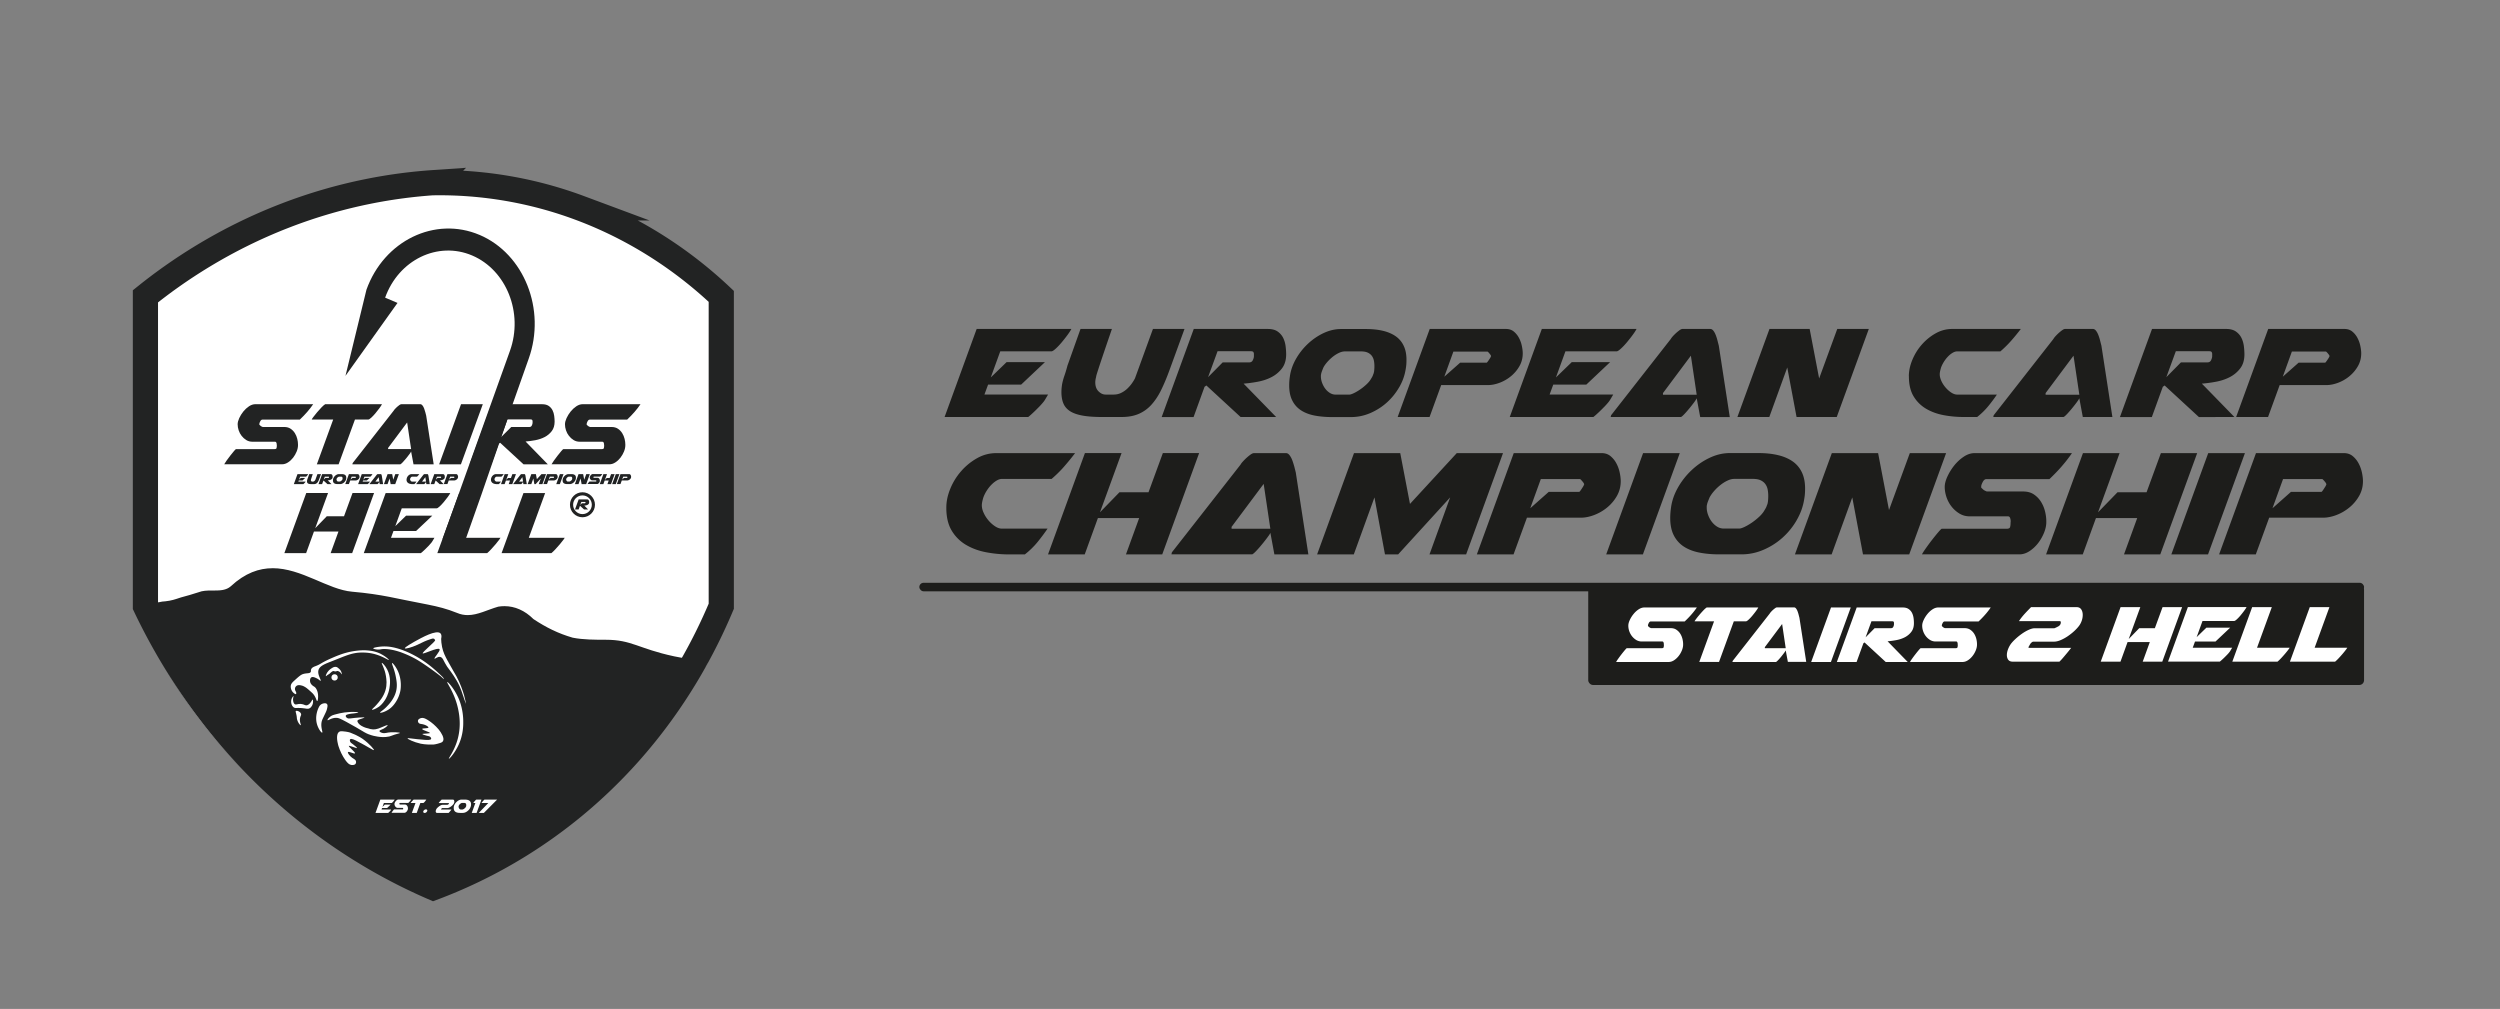 <svg xmlns="http://www.w3.org/2000/svg" viewBox="0 0 793.7 320.31"><rect x="0" y="0" width="793.7" height="320.31" fill="#808080" stroke="none"/><defs><style>.cls-1{fill:#222323}.cls-1,.cls-4,.cls-5{stroke-width:0}.cls-4{fill:#fff}.cls-5{fill:#1d1d1b}</style></defs><g id="BW_2D"><path d="M137.59 57.99c-11.97.82-28.5 3.3-47.06 10.47-19.66 7.59-34.48 17.69-44.36 25.62v98.38c6.17 12.96 16.32 30.58 32.59 47.92 21.68 23.09 44.42 35.22 58.82 41.44 14.09-5.29 39.2-17.04 62-42.56 15.2-17.02 24.18-34.34 29.41-46.79V94.09c-8.54-8.06-23.51-20.12-44.97-28.09a127.46 127.46 0 0 0-46.45-7.99Z" style="stroke:#fff;stroke-width:6px;fill:#fff;stroke-miterlimit:10"/><path d="M196.03 245.9c-9.04-1.79-16.53-2.39-21.92-2.59-2.05-.07-5.12-.18-9.2.02-4.74.24-6.19.66-9.07.82-5.7.32-6.21-1-14.69-1.98-5.36-.62-12.42-1.43-17.79.05-.74.2-3.45.91-7.24 1.64-.95.18-2.03.35-3.39.48-5.31.53-8.95.06-16.45-.92-13.06-1.69-18.45-2.34-21.06-2.07 22.76 22.44 46.46 34.31 61.56 40.43 13.62-4.81 36.92-14.95 59.25-35.9Z" style="fill:#212323;stroke-width:0"/><path class="cls-1" d="M137.79 282.47c-23.95-8.95-45.69-23.34-62.86-41.63-11.6-12.35-21.21-26.46-28.55-41.92l-2.53-4.69c-.88-1.58-.66-2.6-.32-3.18.37-.62.96-.9 1.36-.9h.12l.15.04c.89.3 1.88.46 2.95.46 1 0 2.08-.13 3.22-.4h.06l.06-.02c.73-.04 1.48-.13 2.2-.27 1.13-.21 2.01-.51 2.72-.75.33-.11.62-.21.87-.28 1.76-.48 3.59-.98 5.54-1.63 1.36-.54 2.89-.59 4.34-.59H68c1.87 0 3.51-.08 4.74-1.14 4.29-3.99 8.8-5.93 13.8-5.93s10.07 2.08 14.77 4.09c3.7 1.59 7.2 3.08 10.5 3.38 7.04.62 10.95 1.43 16.36 2.55 2.22.46 4.74.98 7.83 1.56 3.29.66 6 1.33 9.33 2.67 1.03.44 2.06.65 3.15.65 2.04 0 4.05-.74 6.18-1.52 1.06-.39 2.16-.8 3.31-1.12.78-.13 1.48-.19 2.17-.19 3.51 0 6.85 1.48 9.67 4.27 4.11 2.73 7.99 4.57 12.2 5.77 3.15.63 7.11.63 10.29.63 4.93 0 7.77.99 11.37 2.25 2.68.94 5.71 2 10.44 3.02 2.07.45 2.72.53 3.8.68.32.04.67.09 1.1.15 2.84.41 3.77.59 4.31.71l.48.11.11.51c.17.91-2.36 3.25-2.38 3.27-8.58 5.74-21.19 26.36-21.31 26.57-6.79 11.16-27.6 25.56-61.85 42.8l-.29.15-.31-.11Z"/><path class="cls-4" d="M86.54 180.39c9.16 0 17.58 6.79 25.21 7.46 9.92.88 13.62 2.13 24.12 4.1 3.28.66 5.91 1.31 9.19 2.62 1.18.51 2.31.71 3.43.71 3.23 0 6.28-1.7 9.7-2.68.66-.11 1.31-.16 1.97-.16 3.27 0 6.46 1.37 9.19 4.1 3.94 2.62 7.88 4.59 12.47 5.91 3.28.66 7.22.66 10.5.66 8.28 0 10.29 2.8 21.66 5.25 2.7.58 3.05.57 4.96.84 2.79.4 3.73.58 4.25.7.26.06-1.72 2.32-2.04 2.54-8.82 5.9-21.54 26.8-21.54 26.8-5.03 8.26-19.54 21.37-61.54 42.53-14.69-5.49-39.78-17.17-62.58-41.44-14.12-15.04-22.95-30.21-28.42-41.72-.85-1.58-1.7-3.15-2.54-4.73-1.25-2.25.09-2.98.38-2.98h.03c.79.27 1.84.5 3.19.5.97 0 2.09-.12 3.39-.41.53-.03 1.34-.1 2.3-.28 1.7-.31 2.89-.84 3.64-1.04 1.8-.49 3.61-.98 5.58-1.64 1.27-.51 2.69-.55 4.1-.55h.88c1.92 0 3.79-.08 5.23-1.33 4.59-4.27 9.03-5.75 13.31-5.75m0-1.5c-5.18 0-9.86 2.01-14.3 6.13-1.03.88-2.47.95-4.23.95h-.89c-1.51 0-3.1.05-4.61.64-1.92.64-3.72 1.13-5.46 1.6-.26.07-.56.17-.91.29-.69.23-1.54.53-2.61.72-.7.13-1.41.22-2.11.26h-.12l-.12.04c-1.09.25-2.12.38-3.06.38-1 0-1.88-.14-2.71-.42l-.24-.08h-.28c-.75 0-1.56.51-2.01 1.27-.44.75-.74 2.04.31 3.93l.3.57 2.21 4.11c7.37 15.52 17.02 29.67 28.67 42.07 17.25 18.37 39.09 32.83 63.15 41.81l.61.23.59-.29c34.86-17.55 55.19-31.65 62.15-43.09.13-.21 12.65-20.68 21.09-26.33.03-.02 2.99-2.48 2.7-4.03l-.18-.97-.98-.25c-.55-.13-1.51-.31-4.37-.72-.43-.06-.78-.11-1.1-.15-1.07-.14-1.71-.23-3.76-.67-4.69-1.01-7.7-2.06-10.36-2.99-3.67-1.28-6.56-2.29-11.62-2.29-3.13 0-7.02 0-10.15-.62-4.09-1.18-7.87-2.96-11.87-5.62-2.95-2.9-6.45-4.43-10.14-4.43-.73 0-1.48.06-2.21.18h-.08l-.08.04c-1.17.33-2.28.74-3.36 1.14-2.07.76-4.02 1.48-5.92 1.48-.99 0-1.92-.19-2.84-.59-3.42-1.37-6.16-2.05-9.48-2.72-3.1-.58-5.61-1.1-7.83-1.56-5.44-1.13-9.37-1.94-16.45-2.56-3.18-.28-6.63-1.76-10.28-3.32-4.77-2.04-9.7-4.15-15.06-4.15Z"/><path class="cls-1" d="M87.86 141.36v-.22c0-.19-.04-.39-.11-.59-.07-.2-.2-.31-.4-.31h-7.2c-.72 0-1.37-.17-1.94-.52-.58-.35-1.07-.79-1.49-1.33-.42-.54-.74-1.13-.95-1.78-.22-.65-.32-1.28-.32-1.91 0-.58.17-1.23.5-1.96.34-.73.77-1.43 1.3-2.09.53-.66 1.13-1.21 1.8-1.66.67-.44 1.34-.67 2.02-.67h18.36c-.55.82-1.18 1.63-1.89 2.45-.71.82-1.49 1.63-2.36 2.45H83.3c-.26 0-.49.18-.68.54-.19.36-.29.65-.29.86v.18s.05.08.14.16c.1.08.17.15.22.2.1.1.23.19.41.27.18.08.28.13.31.13h6.84c.79 0 1.46.19 2.02.56.55.37 1 .84 1.35 1.4.35.56.6 1.17.76 1.82.16.65.23 1.25.23 1.8v.22c0 .62-.14 1.29-.43 2s-.67 1.36-1.13 1.96c-.47.6-1.01 1.1-1.62 1.49-.61.4-1.24.59-1.89.59H71.18c.12-.24.37-.62.74-1.15.37-.53.77-1.06 1.19-1.6.42-.54.81-1.02 1.17-1.44.36-.42.58-.63.65-.63h12.24c.36 0 .57-.11.63-.32.06-.22.09-.44.09-.68v-.22Zm17.93-8.17h-6.81v-.04c.02-.1.2-.36.52-.79.32-.43.71-.91 1.15-1.44.44-.53.9-1.04 1.37-1.53.47-.49.87-.85 1.21-1.06h18.04c-.17.34-.45.77-.85 1.31s-.82 1.07-1.26 1.6c-.44.53-.88.98-1.3 1.37-.42.38-.73.58-.92.58h-4.25l-5.19 14.22h-6.91l5.19-14.22Zm25.49 14.22-.76-4.07c-.05.14-.22.42-.52.83-.3.41-.64.84-1.01 1.3-.37.46-.74.88-1.1 1.26-.36.38-.62.61-.79.68h-15.23c.05-.19.07-.28.07-.25v-.11l12.96-16.56c.07-.14.22-.34.43-.58.22-.24.45-.47.7-.7.25-.23.5-.43.76-.61s.46-.27.63-.27h6.05c.24 0 .46.13.67.4.2.26.38.59.52.97s.27.79.38 1.21c.11.42.2.77.27 1.06l2.38 15.45h-6.41Zm-8.07-4.83h7.31l-1.26-8.46-6.05 8.1v.36Zm23.16-14.25h6.91l-6.95 19.08h-6.91l6.95-19.08Zm9.68 0h16.06c.86 0 1.56.18 2.09.54.53.36.93.82 1.21 1.37.28.55.46 1.15.54 1.8.08.65.13 1.25.13 1.8 0 1.22-.3 2.23-.9 3.02-.6.79-1.35 1.42-2.25 1.89s-1.9.8-2.99 1.01c-1.09.2-2.12.34-3.08.41l7.06 7.24h-7.71l-7.42-6.84-.45.28-2.36 6.56h-6.87l6.95-19.08Zm13.04 5.51c0-.19-.04-.35-.11-.49-.07-.13-.25-.2-.54-.2h-7.33l-2.03 5.63 3.24-3.22h5.76c.36 0 .62-.16.77-.49.16-.32.23-.61.23-.85v-.4Zm22.69 7.52v-.22c0-.19-.04-.39-.11-.59-.07-.2-.2-.31-.4-.31h-7.2c-.72 0-1.37-.17-1.94-.52-.58-.35-1.07-.79-1.49-1.33-.42-.54-.74-1.13-.95-1.78-.22-.65-.32-1.28-.32-1.91 0-.58.17-1.23.5-1.96.34-.73.77-1.43 1.3-2.09.53-.66 1.13-1.21 1.8-1.66.67-.44 1.34-.67 2.02-.67h18.36c-.55.82-1.18 1.63-1.89 2.45-.71.82-1.49 1.63-2.36 2.45h-11.88c-.26 0-.49.18-.68.54-.19.36-.29.65-.29.86v.18s.05.08.14.16c.1.08.17.15.22.2.1.1.23.19.41.27.18.08.28.13.31.13h6.84c.79 0 1.46.19 2.02.56.55.37 1 .84 1.35 1.4.35.56.6 1.17.76 1.82.16.65.23 1.25.23 1.8v.22c0 .62-.14 1.29-.43 2s-.67 1.36-1.13 1.96c-.47.6-1.01 1.1-1.62 1.49-.61.4-1.24.59-1.89.59H175.1c.12-.24.37-.62.74-1.15.37-.53.77-1.06 1.19-1.6.42-.54.81-1.02 1.17-1.44.36-.42.58-.63.65-.63h12.24c.36 0 .57-.11.63-.32.06-.22.09-.44.09-.68v-.22Zm-94.54 15.16h6.91l-4.07 11.16 3.67-3.78h5.47l2.7-7.38h6.84l-6.95 19.08h-6.84l2.48-6.84h-7.78l-2.48 6.84h-6.91l6.95-19.08Zm45.73 0c-.17.34-.45.77-.85 1.31s-.82 1.07-1.26 1.6c-.44.53-.88.98-1.3 1.37-.42.38-.73.58-.92.58h-11.09l-2.05 5.65 3.42-3.31h8.32l-5.15 4.86h-7.17l-.79 2.16h13.79s-.08.15-.18.31c-.1.16-.19.32-.29.49-.1.17-.19.32-.29.47-.1.14-.16.23-.18.25-.22.29-.51.62-.88 1.01-.37.38-.74.75-1.1 1.1-.36.35-.68.64-.95.88-.28.24-.43.36-.45.36h-18.11l6.95-19.08h20.52Zm-4.13 19.09 6.95-19.08h6.88l-5.19 14.22h11.41s-.11.2-.41.61-.68.88-1.13 1.42c-.46.54-.94 1.08-1.44 1.62s-.92.94-1.26 1.21h-15.81Zm20.4 0 6.95-19.08h6.88l-5.19 14.22h11.41s-.11.2-.41.61-.68.88-1.13 1.42c-.46.54-.94 1.08-1.44 1.62s-.92.94-1.26 1.21h-15.81Z"/><path class="cls-1" d="M152.25 74.58c-14.16-6.02-30.33 1.82-35.91 17.4l-6.66 27.35 16.52-23.16-3.93-1.67c4.3-12.01 16.72-18.03 27.63-13.39 10.9 4.64 16.31 18.25 12.01 30.25-7.12 19.91-14.3 39.91-21.42 59.82 2.22.06 5.12-.05 7.35.01 6.88-19.13 13.13-38.18 20.01-57.31 5.58-15.59-1.45-33.29-15.61-39.31Z"/><path class="cls-4" d="M125.3 253.85c-.04.08-.1.17-.19.29-.09.12-.18.24-.28.36s-.19.22-.29.3c-.09.09-.16.13-.2.13h-2.46l-.46 1.26.76-.74h1.85l-1.14 1.08h-1.59l-.18.48h3.06s-.02.03-.04.07c-.02.04-.04.07-.06.11-.02.04-.04.07-.06.1-.02.03-.04.05-.04.06-.05.06-.11.14-.2.22-.08.08-.16.17-.24.24s-.15.14-.21.2c-.06.05-.09.08-.1.08h-4.02l1.54-4.24h4.56Zm2.69 2.89v-.05s0-.09-.02-.13c-.02-.05-.05-.07-.09-.07h-1.6c-.16 0-.3-.04-.43-.12s-.24-.18-.33-.3a1.387 1.387 0 0 1-.28-.82c0-.13.04-.27.11-.44.07-.16.17-.32.29-.46.12-.15.25-.27.4-.37s.3-.15.45-.15h4.08c-.12.18-.26.36-.42.54-.16.18-.33.36-.52.54h-2.64c-.06 0-.11.04-.15.12a.45.45 0 0 0-.06.19v.04s.01.02.03.04c.02.02.04.03.05.04.02.02.05.04.09.06.04.02.06.03.07.03h1.52c.18 0 .33.04.45.12.12.08.22.19.3.31.08.12.13.26.17.4.03.14.05.28.05.4v.05c0 .14-.03.29-.1.44-.06.16-.15.3-.25.44-.1.13-.22.24-.36.33-.14.09-.28.13-.42.13h-4.08c.03-.05.08-.14.16-.26s.17-.24.26-.36.18-.23.26-.32c.08-.09.13-.14.14-.14h2.72c.08 0 .13-.02.14-.07.01-.05.02-.1.02-.15v-.05Zm3.91-1.81h-1.51s.04-.09.12-.18c.07-.1.16-.2.26-.32s.2-.23.3-.34c.1-.11.19-.19.27-.24h4.01c-.04.08-.1.17-.19.29-.09.12-.18.24-.28.36s-.19.22-.29.3c-.09.09-.16.13-.2.13h-.94l-1.15 3.16h-1.54l1.15-3.16Zm2.83 2.2c.15-.11.32-.17.49-.17.14 0 .25.04.32.11.08.07.12.16.12.27 0 .09-.03.19-.1.3a.894.894 0 0 1-.49.41c-.09.03-.17.04-.26.04-.14 0-.25-.03-.32-.1s-.12-.16-.12-.27c0-.08.01-.14.03-.18.06-.16.17-.29.33-.4Zm5.27-.17s.03.06.09.06h3.24c-.13.17-.24.3-.33.42-.09.11-.19.23-.3.35-.1.12-.2.22-.28.3h-3.64c-.15 0-.27-.05-.34-.15s-.11-.22-.11-.36c0-.13.03-.27.08-.42.05-.15.13-.29.22-.43.08-.12.21-.25.36-.39.16-.14.32-.28.5-.4s.35-.23.54-.31.34-.12.48-.12h1.52s.04-.01.1-.04c.06-.03.11-.05.15-.08.02-.01.05-.03.08-.04.03-.02.05-.03.05-.04l.03-.04c.05-.05.08-.12.08-.22 0-.06-.02-.1-.07-.1h-3.18c.05-.09.12-.18.2-.28.08-.1.16-.2.25-.29s.17-.19.26-.28c.08-.09.17-.17.24-.24h3.54c.17 0 .29.06.36.18s.12.26.12.43c0 .14-.02.28-.07.42-.04.14-.11.27-.2.4-.1.13-.22.27-.38.42-.16.15-.33.28-.51.41-.18.12-.37.23-.56.31s-.36.12-.52.12h-1.6s-.08.02-.13.05c-.04.04-.08.07-.11.12l-.15.26Zm9.24-.38c-.16.27-.36.52-.6.74s-.5.41-.8.55c-.3.14-.61.21-.93.21h-.8c-.29 0-.57-.02-.82-.07s-.47-.13-.65-.24a1.3 1.3 0 0 1-.43-.47c-.1-.2-.16-.45-.16-.74v-.2c0-.07.01-.14.02-.22.04-.26.13-.52.29-.79.15-.27.35-.52.58-.74.23-.22.48-.41.76-.55.28-.14.56-.21.84-.21h1.06c.29 0 .55.03.79.08.24.06.45.14.62.26.17.12.31.28.4.47.1.19.14.42.14.69 0 .07 0 .14-.01.21 0 .07-.02.15-.03.23-.04.26-.14.52-.3.79Zm-3.65-.5v.05c0 .1.02.2.06.3.04.1.09.2.15.28.06.09.14.16.22.21.09.05.18.08.27.08h.53c.06 0 .14-.02.24-.07.1-.05.2-.11.3-.18.1-.07.2-.16.3-.25s.16-.18.21-.28c.05-.08.08-.13.09-.18l.03-.08c.01-.05.02-.08.02-.07 0-.04 0-.09.01-.13v-.14c0-.08 0-.17-.02-.26a.671.671 0 0 0-.1-.23c-.05-.07-.11-.12-.2-.16s-.19-.06-.32-.06h-.65a.61.61 0 0 0-.28.07c-.1.05-.2.11-.29.18-.1.08-.19.16-.27.25-.08.09-.15.19-.2.28-.03.06-.05.12-.07.18-.02.06-.03.11-.04.15v.06Zm4.18 2.01 1.15-3.16h-.66s.04-.09.12-.18c.07-.1.16-.2.26-.32s.2-.23.3-.34c.1-.11.19-.19.27-.24h1.64l-1.54 4.24h-1.54Zm5.25-3.16h-2.15s.04-.09.12-.18c.07-.1.16-.2.26-.32s.2-.23.3-.34c.1-.11.19-.19.27-.24h4.01l-4.22 4.24h-1.62l3.04-3.16Z"/><path d="M137.59 57.99c-11.97.82-28.5 3.3-47.06 10.47-19.66 7.59-34.48 17.69-44.36 25.62v98.38c6.17 12.96 16.32 30.58 32.59 47.92 21.68 23.09 44.42 35.22 58.82 41.44 14.09-5.29 39.2-17.04 62-42.56 15.2-17.02 24.18-34.34 29.41-46.79V94.09c-8.54-8.06-23.51-20.12-44.97-28.09a127.46 127.46 0 0 0-46.45-7.99Z" style="stroke-miterlimit:10;fill:none;stroke:#222323;stroke-width:8px"/><g id="KAPR"><g id="KAPR-2"><path class="cls-4" d="M118.5 205.85c0-.24 1.34-.45 2.1-.54a13.3 13.3 0 0 1 3.9.15c.97.18 3.03.65 5.89 2.03 4.37 2.12 7.31 4.78 8.89 6.25.57.53 1.02.97 1.32 1.27.34.47.39.59.37.61-.01.01-.07-.01-.42-.33-.24-.22-.44-.4-.57-.53-2.25-1.77-4.2-3.12-5.64-4.08-1.41-.93-2.15-1.37-3.06-1.84-1.44-.75-2.62-1.22-3.23-1.46-.42-.17-.78-.3-1.19-.44l-.45-.14c-3.4-1.04-5.26-.7-5.26-.7-.32.06-1.07.23-1.99.02-.19-.04-.65-.14-.65-.28Zm-17.16 18.46c-.26.49-.6 1.22-.79 2.17-.11.53-.38 1.98.15 3.64.44 1.38 1.33 2.58 1.59 2.47.32-.13-.77-2.06.02-4.07.08-.2.3-.66.74-1.58.43-.89.62-1.26.76-1.85.16-.67.3-1.26-.03-1.6-.43-.44-1.36-.09-1.44-.06-.59.23-.89.68-1 .86Zm-7.42 1.43c-.13.12 0 .34.18 1.18.2.96.09 1.03.24 1.55.28 1.03.98 1.84 1.15 1.76.17-.08-.48-1.03-.21-2.32.14-.68.42-.87.29-1.28-.22-.72-1.37-1.14-1.65-.88Z"/><circle class="cls-4" cx="106.22" cy="215.06" r="1"/><path class="cls-4" d="M103.45 214.68c-.11-.07.22-1.1.97-1.85.28-.28.57-.48 1-.76.15-.1.28-.18.47-.25.13-.05.42-.15.76-.1.38.05.63.27.96.57.17.15.36.32.54.61.35.55.42 1.18.35 1.21-.06.02-.17-.38-.61-.75 0 0-.31-.26-.69-.33-.04 0-.1-.02-.17 0-.13.01-.19.07-.29.1-.12.04-.21.04-.33.03-.27-.01-.33-.12-.52-.13-.18-.01-.31.08-.57.25-.33.22-.33.32-.7.62-.26.21-.3.16-.65.41-.38.27-.47.41-.51.38Zm25.09-8.86c-.15-.32 2.66-1.89 3.09-2.13 2.23-1.25 6.97-3.89 8.22-2.6.23.24.44.71.21 1.76.01.61.07 1.51.29 2.56.37 1.74 1.01 2.97 1.65 4.16 1.55 2.89 2.18 3.78 2.9 5.12 2.4 4.45 3.09 8.76 3.04 8.78-.02 0-.18-.46-.5-1.36-.2-.58-.31-.91-.43-1.27-.38-1.14-.66-1.99-1.07-2.9-.34-.76-.64-1.28-.93-1.81-.7-1.24-1.37-2.18-1.9-2.92-.92-1.3-1.09-1.38-1.49-2.13-.17-.32-.44-.67-.72-1.28-.18-.38-.48-1.07-1.1-1.23-.84-.22-1.68.7-1.84.54-.26-.26 1.96-2.45 1.59-3-.49-.72-5.16 1.68-5.35 1.32-.19-.36 4.08-3.78 3.95-4.17-.1-.29-.3-.43-.3-.43-.34-.22-.8-.05-1.25.12-.73.27-1.28.42-1.89.72 0 0-1.11.55-2.31 1.1-1.69.78-3.75 1.32-3.87 1.06Zm.85 28.59c-.06.19 1.88 1.19 4.2 1.7 0 0 1.71.38 4.06.26 0 0 .74-.04 2.2-.53.24-.08.58-.21.78-.54.05-.08.19-.34.15-.8-.13-1.32-1.59-3-1.59-3-.96-1.11-2.03-2.09-3.38-2.92-.88-.54-1.49-.77-2.11-.62-.1.03-.9.23-1.01.8-.08.39.21.73.23.76.31.35.73.28 1.35.42.92.21 1.8.77 1.75 1.03-.07.36-1.94.15-1.99.46-.06.36 2.52.99 2.46 1.28-.01.05-.1.09-.81.15-1.12.11-1.57.09-1.58.18-.02.12.77.38 1.41.54.57.13.91.15 1.17.45.03.03.28.34.2.56-.15.42-1.33.34-1.97.3-3.52-.25-5.45-.67-5.51-.49Zm-25.4-5.79c-.13-.19.63-1.16 1.65-1.56.33-.13.8-.25 1.61-.45.18-.04.38-.1.66-.16.24-.05.78-.17 1.47-.26 1.29-.17 2.32-.17 2.66-.17.55 0 1.73.04 1.74.16 0 .12-1.35.3-1.45.31-.68.09-.92.06-1.47.19-.57.13-1.01.24-1.09.54-.06.24.14.52.33.67.39.31.93.23 1.13.2 1.78-.26 4.51-.42 4.54-.3.01.05-.58.26-.97.38-.18.05-.4.11-.71.23-.35.13-.53.22-.59.36-.14.3.2.73.35.93.11.14.54.66 1.67 1.14.34.15.84.32 1.47.45.31.12.78.26 1.36.29.12 0 .46.02.92-.05.65-.1 1.09-.3 1.58-.5 1.3-.55 2.17-.91 2.24-.8.06.1-.55.72-1.36 1.15-.71.38-1.24.45-1.26.71-.01.24.41.44.53.49.7.33 1.44.16 1.6.12 1.91-.43 4.38-.15 4.4.01 0 .08-.54.17-1.65.51-1.07.33-1.23.5-1.75.61-1.57.34-2.9.16-3.67.05-.71-.1-1.73-.3-2.92-.76-.9-.35-1.25-.59-4-2.22-.12-.07-1.42-.83-3.13-1.75-1.98-1.06-2.42-1.21-2.99-1.24-1.64-.08-2.75.96-2.9.74Z"/><path class="cls-4" d="M141.99 216.55c.23-.14 2.2 2.06 3.53 5.01.31.68 1.5 3.45 1.55 7.3.02 1.35.03 4.22-1.39 7.43-1.22 2.74-3 4.69-3.17 4.58-.2-.12 1.88-2.59 2.88-6.55 1.1-4.32.31-8.06 0-9.47-1.12-5.05-3.66-8.13-3.39-8.3Zm-20.97-8.89c-1.92-.99-3.66-1.12-4.88-1.2 0 0-3.5-.23-7.72 1.23-.24.08-.5.18-.5.18-.69.25-1.18.45-1.75.69-.43.18-.75.32-.88.38-3.59 1.58-3.25 1.83-5.08 2.53-.48.18-1.21.43-1.44 1.06-.13.36.02.52-.12.79-.29.58-1.22.31-2.38.66-.77.23-1.46.85-2.84 2.11-.66.6-.99.98-1.1 1.53-.09.49.03.92.08 1.1.04.15.23.76.78 1.25.07.06.58.52.78.38.14-.09.07-.43.06-.5-.05-.26-.16-.33-.26-.56-.04-.1-.2-.47-.09-.88.1-.36.36-.58.42-.63.5-.39 1.17-.25 1.56-.16.53.11.88.32 1.24.53.14.08.53.31 1.67 1.35.73.66.63.57.73.68 1.08 1.17 1.14 2.41 1.4 2.38.25-.03.33-1.17.27-1.95-.06-.72-.24-1.21-.34-1.45-.12-.27-.24-.55-.5-.84-.35-.39-.53-.35-.94-.71-.16-.14-.59-.52-.72-1.1-.1-.43-.07-1.16.37-1.45.46-.3 1.19.05 1.68.29.82.4 1.13.87 1.27.78.28-.17-1.04-1.86-.7-3.31.29-1.26 1.76-1.92 3.77-2.7 4.52-1.74 6.71-2.93 9.96-2.95.75 0 1.98 0 3.54.35 3.04.69 4.99 2.18 5.09 2.01.08-.13-1.01-1.12-2.46-1.87Zm3.46 2.86c-.22.12.67 1.73 1.14 4.13.27 1.39.53 2.74.23 4.35-.51 2.68-2.26 4.5-3.17 5.44-1.09 1.13-2.11 1.61-2.01 1.79.12.21 1.54-.2 2.75-1 1.17-.78 1.82-1.73 2.2-2.3a10.04 10.04 0 0 0 1.47-3.53c.07-.32.75-3.9-1.25-7.27-.5-.85-1.19-1.71-1.36-1.62Z"/><path class="cls-4" d="M121.22 210.47c-.21.12.92 1.69 1.31 4.19.15.98.41 2.63-.17 4.54-.61 2.01-1.87 3.47-2.83 4.56-.77.89-1.52 1.39-1.42 1.54.12.18 1.26-.27 2.19-.93.22-.16 1.09-.8 1.93-2.13.29-.46 1.08-1.79 1.41-3.76.17-.99.55-3.47-.7-5.91-.63-1.23-1.56-2.21-1.73-2.1Zm-28.03 10.54c-.08-.04-.46.39-.63.91-.3.87-.08 2.13.71 2.68.5.35.73.07 2.41.19 1.63.12 1.98.42 2.59.09.77-.42 1-1.33 1.04-1.48.15-.6.08-1.28-.07-1.31-.11-.02-.18.32-.5.76-.14.2-.58.82-1.18 1.03-.69.24-.92-.32-2.07-.4-1.09-.07-1.45.39-1.92.07-.56-.39-.54-1.42-.54-1.54.01-.58.24-.97.16-1.01Z"/></g><path class="cls-4" d="M118.72 238.16c.15-.17-1.41-2.02-3.55-3.56 0 0-1.58-1.13-4.03-2.03 0 0-.77-.28-2.47-.41-.27-.02-.68-.04-1.03.21-.09.06-.34.26-.5.75-.43 1.4.32 3.75.32 3.75.5 1.55 1.17 3.01 2.18 4.44.67.93 1.18 1.43 1.88 1.55.12.02 1.01.15 1.38-.38.25-.37.11-.84.1-.87-.16-.5-.62-.6-1.19-1.02-.85-.61-1.5-1.56-1.34-1.81.23-.34 2.05.68 2.23.39.22-.34-2.14-2.1-1.95-2.37.03-.05.14-.04.9.2 1.19.38 1.64.59 1.69.5.07-.11-.62-.72-1.21-1.16-.52-.38-.86-.55-1-.97-.01-.05-.15-.47.04-.66.34-.36 1.5.23 2.13.55 3.48 1.78 5.27 3.05 5.41 2.88Z"/></g><path d="M97.85 150.52c-.03.06-.08.13-.14.22l-.21.27c-.07.09-.15.16-.22.23-.07.06-.12.1-.15.1h-1.85l-.34.94.57-.55h1.39l-.86.81h-1.19l-.13.36h2.3s-.01.02-.03.05-.03.05-.05.08c-.02.03-.03.05-.05.08-.02.02-.03.04-.03.04-.04.05-.08.1-.15.17l-.18.18c-.06.06-.11.11-.16.15-.05.04-.07.06-.07.06h-3.02l1.16-3.18h3.42Zm-.15 1.33.47-1.33h1.13c-.14.41-.25.72-.32.95-.08.23-.13.39-.17.51-.04.11-.06.18-.07.21 0 .03-.01.05-.01.06-.02.08-.03.14-.03.19 0 .14.04.25.12.33s.16.12.25.12h.29a.712.712 0 0 0 .49-.21c.06-.06.12-.12.17-.19.05-.07.09-.13.11-.19l.65-1.78h1.14l-.54 1.48c-.1.28-.2.52-.31.73-.1.21-.22.39-.35.53-.13.14-.28.25-.46.33-.17.07-.38.11-.62.11h-.7c-.29 0-.52-.02-.71-.05a1.18 1.18 0 0 1-.45-.16.646.646 0 0 1-.24-.28c-.05-.11-.07-.25-.07-.41v-.13c0-.04 0-.09.02-.15.02-.1.05-.21.08-.31.04-.1.07-.22.11-.36Zm4.57-1.33h2.68c.14 0 .26.03.35.09.09.06.15.14.2.23.05.09.08.19.09.3.01.11.02.21.02.3 0 .2-.05.37-.15.5-.1.13-.23.24-.38.32-.15.08-.32.13-.5.17-.18.03-.35.06-.51.07l1.18 1.21h-1.28l-1.24-1.14-.07.05-.4 1.09h-1.15l1.16-3.18Zm2.17.92s0-.06-.02-.08c-.01-.02-.04-.03-.09-.03h-1.21l-.34.94.53-.53h.96c.06 0 .1-.03.13-.08s.04-.1.04-.14v-.07Zm5.24 1.18c-.12.21-.27.39-.44.55s-.38.28-.6.38c-.22.1-.45.14-.69.14h-.7c-.22 0-.42-.02-.61-.05-.19-.04-.35-.1-.49-.18a.9.9 0 0 1-.32-.35c-.08-.15-.12-.33-.12-.56v-.15c0-.05 0-.11.02-.16.03-.22.1-.43.22-.63s.26-.39.43-.55c.17-.16.36-.29.57-.39.21-.1.42-.15.63-.15h.89c.23 0 .43.02.61.06s.33.11.46.2c.13.09.23.2.29.34.07.14.1.31.1.51v.17c0 .06-.01.12-.02.18-.04.22-.11.44-.23.65Zm-2.83-.43v.04c0 .07.01.15.04.23.03.08.07.15.11.21.05.06.1.12.17.16.06.04.13.06.21.06h.5s.09-.02.16-.05c.07-.03.15-.08.23-.14.08-.06.16-.12.23-.19s.13-.14.16-.21c.04-.06.06-.1.07-.13l.02-.06s.01-.06.01-.05v-.21c0-.06 0-.13-.02-.19a.51.51 0 0 0-.07-.17.364.364 0 0 0-.15-.12.546.546 0 0 0-.24-.04h-.59c-.06 0-.13.02-.21.05-.07.03-.15.08-.22.13-.07.06-.14.12-.2.19s-.11.14-.15.21c-.02.05-.04.09-.05.14a.26.26 0 0 0-.03.11v.04Zm3.94-1.67h2.75c.11 0 .21.03.28.09.08.06.14.14.19.23.05.09.08.19.11.29.02.1.03.19.03.27 0 .17-.04.32-.12.46-.08.14-.18.26-.31.36-.12.1-.26.18-.41.24-.15.06-.29.08-.43.08h-1.69l-.42 1.15h-1.15l1.16-3.18Zm.52 1.73.58-.51h.96s.01 0 .03-.03c.01-.02.03-.04.04-.06s.03-.05.04-.07c.01-.02.02-.04.03-.05v-.06c-.01-.02-.03-.05-.06-.08s-.05-.05-.06-.05h-1.23l-.33.91Zm6.95-1.73c-.03.06-.08.13-.14.22l-.21.27c-.07.09-.15.16-.21.23-.07.06-.12.1-.15.1h-1.85l-.34.94.57-.55h1.39l-.86.81h-1.19l-.13.36h2.3s-.01.02-.03.05-.03.05-.05.08-.03.05-.05.08c-.02.02-.03.04-.03.04-.04.05-.08.1-.15.17l-.18.18c-.06.06-.11.11-.16.15-.05.04-.07.06-.08.06h-3.02l1.16-3.18h3.42Zm2.3 3.18-.13-.68s-.04.07-.09.14c-.05.07-.11.14-.17.22-.06.08-.12.15-.18.21s-.1.1-.13.11h-2.54s.01-.05.01-.04v-.02l2.16-2.76s.04-.06.07-.1.08-.08.12-.12c.04-.04.08-.07.13-.1s.08-.04.11-.04h1.01s.08.02.11.07c.03.04.06.1.09.16.02.06.04.13.06.2.02.07.03.13.04.18l.4 2.57h-1.07Zm-1.34-.8h1.22l-.21-1.41-1.01 1.35v.06Zm3.84-2.38h1.45l.34 1.79.65-1.79h1.14l-1.16 3.18h-1.45l-.34-1.79-.65 1.79h-1.15l1.16-3.18Zm6.03 1.71c0-.19.04-.39.12-.59.08-.2.2-.39.34-.55.14-.16.31-.3.5-.4.19-.11.39-.16.6-.16h2.48c-.12.15-.23.29-.35.43-.12.13-.25.26-.39.38h-1.56c-.05 0-.11.02-.17.05-.06.03-.11.08-.17.13-.05.06-.1.12-.15.19-.04.07-.08.14-.1.21a.99.99 0 0 0-.05.25c0 .08.02.16.06.24a.974.974 0 0 0 .35.42c.07.05.15.07.21.07h1.43c-.09.14-.2.27-.31.42-.12.14-.25.27-.4.39h-.48c-.25 0-.49-.02-.73-.07-.24-.04-.45-.12-.64-.23-.19-.11-.34-.26-.45-.45-.11-.19-.17-.43-.17-.71Zm6.28 1.47-.12-.68s-.04.07-.09.14c-.05.07-.11.14-.17.22-.06.08-.12.15-.18.21s-.1.1-.13.11h-2.54s.01-.05.01-.04v-.02l2.16-2.76s.04-.06.07-.1l.12-.12c.04-.04.08-.07.13-.1.04-.03.08-.04.1-.04h1.01s.08.02.11.07c.03.04.06.1.09.16.02.06.04.13.06.2.02.07.03.13.04.18l.4 2.57h-1.07Zm-1.34-.8h1.22l-.21-1.41-1.01 1.35v.06Zm3.85-2.38h2.68c.14 0 .26.03.35.09.09.06.16.14.2.23.05.09.08.19.09.3.01.11.02.21.02.3 0 .2-.05.37-.15.5-.1.13-.23.24-.38.32-.15.08-.32.13-.5.17-.18.03-.35.06-.51.07l1.18 1.21h-1.28l-1.24-1.14-.07.05-.4 1.09h-1.15l1.16-3.18Zm2.17.92s0-.06-.02-.08c-.01-.02-.04-.03-.09-.03h-1.21l-.34.94.53-.53h.96c.06 0 .1-.03.13-.08s.04-.1.04-.14v-.07Zm2.02-.92h2.75c.11 0 .21.03.28.09.08.06.14.14.19.23.05.09.08.19.11.29.02.1.03.19.03.27 0 .17-.04.32-.12.46-.08.14-.18.26-.31.36-.12.1-.26.18-.41.24-.15.06-.29.08-.43.08h-1.69l-.42 1.15h-1.15l1.16-3.18Zm.52 1.73.58-.51h.96s.01 0 .03-.03c.01-.02.03-.04.04-.06s.03-.05.04-.07c.01-.02.02-.04.03-.05v-.06c-.01-.02-.03-.05-.06-.08s-.05-.05-.06-.05h-1.23l-.33.91Zm13.29-.02c0-.19.04-.39.13-.59.08-.2.2-.39.34-.55.14-.16.31-.3.5-.4.19-.11.39-.16.6-.16h2.48c-.12.15-.23.29-.35.43-.12.13-.25.26-.39.38h-1.56c-.05 0-.11.02-.17.05-.06.03-.11.08-.17.13s-.1.12-.15.19c-.04.07-.08.14-.1.21a.99.99 0 0 0-.05.25c0 .08.02.16.06.24a.974.974 0 0 0 .35.42c.07.05.14.07.21.07h1.43c-.09.14-.2.27-.31.42-.12.14-.25.27-.4.39h-.48c-.25 0-.49-.02-.73-.07a1.75 1.75 0 0 1-.63-.23c-.19-.11-.34-.26-.45-.45-.12-.19-.17-.43-.17-.71Zm4.35-1.71h1.15l-.68 1.86.61-.63h.91l.45-1.23h1.14l-1.16 3.18h-1.14l.41-1.14h-1.3l-.41 1.14h-1.15l1.16-3.18Zm5.95 3.18-.13-.68s-.04.07-.09.14c-.05.07-.11.14-.17.22-.06.08-.12.15-.18.21s-.1.1-.13.11h-2.54s.01-.05.01-.04v-.02l2.16-2.76s.04-.06.07-.1c.04-.04.07-.08.12-.12.04-.04.08-.07.12-.1.04-.03.08-.04.11-.04h1.01s.08.02.11.07c.03.04.06.1.09.16.02.06.04.13.06.2.02.07.03.13.04.18l.4 2.57h-1.07Zm-1.34-.8h1.22l-.21-1.41-1.01 1.35v.06Zm6.21.8.65-1.79-1.63 1.79h-.41l-.33-1.79-.65 1.79h-1.15l1.16-3.18h1.45l.31 1.6 1.47-1.6h1.45l-1.16 3.18h-1.15Zm2.65-3.18h2.75c.11 0 .21.03.28.09.08.06.14.14.19.23.05.09.08.19.1.29.02.1.03.19.03.27 0 .17-.04.32-.12.46-.08.14-.18.26-.31.36-.12.1-.26.18-.41.24-.15.06-.29.08-.43.08h-1.69l-.42 1.15h-1.15l1.16-3.18Zm.52 1.73.58-.51h.96s.01 0 .03-.03c.01-.02.03-.04.04-.06s.03-.05.04-.07c.01-.02.02-.04.03-.05v-.06a.328.328 0 0 0-.06-.08c-.03-.03-.05-.05-.06-.05h-1.23l-.33.91Zm3.54-1.73h1.15l-1.16 3.18h-1.15l1.16-3.18Zm4.83 2.1c-.12.21-.27.39-.44.55s-.38.28-.6.38c-.22.1-.45.14-.69.14h-.7c-.22 0-.42-.02-.61-.05-.19-.04-.35-.1-.49-.18a.9.9 0 0 1-.32-.35c-.08-.15-.12-.33-.12-.56v-.15c0-.05 0-.11.02-.16.03-.22.1-.43.22-.63s.26-.39.43-.55c.17-.16.36-.29.57-.39.21-.1.42-.15.63-.15h.89c.23 0 .43.02.61.06s.33.11.46.2c.13.09.23.2.29.34.07.14.1.31.1.51v.17c0 .06-.01.12-.02.18-.04.22-.11.44-.23.65Zm-2.83-.43v.04c0 .07.01.15.04.23.03.08.07.15.11.21.05.06.1.12.17.16.06.04.13.06.21.06h.5s.09-.02.16-.05c.07-.03.15-.08.23-.14.08-.06.16-.12.23-.19s.13-.14.16-.21c.04-.06.06-.1.07-.13l.02-.06s.01-.06.01-.05v-.21c0-.06 0-.13-.02-.19a.51.51 0 0 0-.07-.17.364.364 0 0 0-.15-.12.546.546 0 0 0-.24-.04h-.59c-.06 0-.13.02-.21.05-.07.03-.15.08-.22.13-.07.06-.14.12-.2.19s-.11.14-.15.21c-.02.05-.04.09-.05.14a.26.26 0 0 0-.03.11v.04Zm3.93-1.67h1.45l.34 1.79.65-1.79h1.14l-1.16 3.18h-1.45l-.34-1.79-.65 1.79h-1.15l1.16-3.18Zm5.62 2.17v-.04s0-.06-.02-.1-.03-.05-.07-.05h-1.2c-.12 0-.23-.03-.32-.09-.1-.06-.18-.13-.25-.22s-.12-.19-.16-.3-.05-.21-.05-.32c0-.1.03-.2.08-.33a1.584 1.584 0 0 1 .52-.63c.11-.07.22-.11.34-.11h3.06c-.09.14-.2.27-.32.41s-.25.27-.39.41h-1.98s-.08.03-.11.09-.05.11-.05.14v.03s0 .01.02.03c.02.01.03.03.04.03.02.02.04.03.07.04.03.01.05.02.05.02h1.14c.13 0 .24.03.34.09.09.06.17.14.23.23s.1.19.12.3c.03.11.04.21.04.3v.04c0 .1-.02.21-.07.33-.05.12-.11.23-.19.33s-.17.18-.27.25-.21.1-.31.1h-3.06s.06-.1.12-.19.13-.18.2-.27c.07-.09.13-.17.19-.24.06-.07.1-.1.11-.1h2.04c.06 0 .1-.02.11-.05s.02-.07.02-.11v-.04Zm2.26-2.17h1.15l-.68 1.86.61-.63h.91l.45-1.23h1.14l-1.16 3.18h-1.14l.41-1.14h-1.29l-.41 1.14h-1.15l1.16-3.18Zm3.94 0h1.15l-1.16 3.18h-1.15l1.16-3.18Zm1.5 0h2.75c.11 0 .21.03.28.09.08.06.14.14.19.23.05.09.08.19.11.29.02.1.03.19.03.27 0 .17-.04.32-.12.46-.08.14-.18.26-.31.36-.12.1-.26.18-.41.24-.15.06-.29.08-.43.08h-1.69l-.42 1.15h-1.15l1.16-3.18Zm.52 1.73.58-.51h.96s.01 0 .03-.03c.01-.02.03-.04.04-.06s.03-.05.04-.07c.01-.02.02-.04.03-.05v-.06c-.01-.02-.03-.05-.06-.08s-.05-.05-.06-.05h-1.23l-.33.91Z" style="fill:#202223;stroke-width:0"/></g><g id="WB_3D"><path class="cls-1" d="M183.71 158.55h2.68c.14 0 .26.03.35.09.09.06.16.14.2.23.05.09.08.19.09.3.01.11.02.21.02.3 0 .2-.05.37-.15.5-.1.13-.23.24-.38.32-.15.08-.32.13-.5.17-.18.03-.35.06-.51.07l1.18 1.21h-1.28l-1.24-1.14-.07.05-.4 1.09h-1.15l1.16-3.18Zm2.17.92s0-.06-.02-.08c-.01-.02-.04-.03-.09-.03h-1.21l-.34.94.53-.53h.96c.06 0 .1-.03.13-.08s.04-.1.04-.14v-.07Z"/><circle cx="184.92" cy="160.25" r="3.47" style="stroke-miterlimit:10;fill:none;stroke:#222323"/><path class="cls-5" d="M340.14 104.44c-.25.49-.66 1.13-1.24 1.92s-1.2 1.57-1.85 2.35c-.65.77-1.28 1.44-1.9 2-.62.56-1.06.84-1.34.84h-16.25l-3.01 8.28 5.01-4.85h12.18l-7.54 7.12h-10.5l-1.16 3.16h20.2c-.04.07-.12.22-.26.45s-.28.47-.42.71c-.14.25-.28.47-.42.69-.14.21-.23.33-.26.37-.32.42-.75.91-1.29 1.48-.55.56-1.08 1.1-1.61 1.61s-.99.94-1.4 1.29c-.4.35-.62.53-.66.53h-26.53l10.18-27.95h30.06Zm-1.27 11.71 4.17-11.71h9.97c-1.23 3.59-2.18 6.37-2.85 8.36-.67 1.99-1.16 3.47-1.48 4.46-.32.98-.51 1.61-.58 1.87-.07.26-.11.45-.11.55-.18.7-.26 1.27-.26 1.69 0 1.23.34 2.19 1.03 2.87.69.69 1.43 1.03 2.24 1.03h2.58c.84 0 1.63-.18 2.35-.53.72-.35 1.36-.79 1.93-1.32.56-.53 1.05-1.09 1.48-1.69.42-.6.76-1.14 1-1.63l5.7-15.67h10.02l-4.75 13.03c-.88 2.43-1.78 4.56-2.69 6.41-.91 1.85-1.95 3.4-3.11 4.67s-2.5 2.22-4.01 2.87c-1.51.65-3.32.98-5.43.98h-6.17c-2.5 0-4.57-.15-6.22-.45-1.65-.3-2.97-.76-3.96-1.4-.98-.63-1.69-1.45-2.11-2.45-.42-1-.63-2.21-.63-3.61 0-.39.02-.77.05-1.16.03-.39.09-.83.16-1.32.18-.91.42-1.82.74-2.72.32-.9.63-1.94.95-3.14Zm40.14-11.71h23.52c1.27 0 2.29.26 3.06.79s1.36 1.2 1.77 2c.4.81.67 1.69.79 2.64.12.95.18 1.83.18 2.64 0 1.79-.44 3.27-1.32 4.43a9.745 9.745 0 0 1-3.3 2.77c-1.32.69-2.78 1.18-4.38 1.48-1.6.3-3.1.5-4.51.61l10.34 10.6h-11.29L383 122.38l-.58.42-3.48 9.6h-10.13l10.18-27.95Zm19.09 8.07c0-.28-.05-.52-.16-.71-.11-.19-.37-.29-.79-.29h-10.6l-3.01 8.23 4.64-4.69h8.44c.53 0 .91-.24 1.13-.71.23-.47.34-.89.34-1.24v-.58Zm46.1 10.45a19.656 19.656 0 0 1-3.9 4.83c-1.55 1.39-3.3 2.51-5.25 3.35-1.95.84-3.98 1.27-6.09 1.27h-6.17c-1.93 0-3.73-.16-5.38-.47-1.65-.32-3.08-.85-4.27-1.61a7.869 7.869 0 0 1-2.82-3.09c-.69-1.3-1.03-2.94-1.03-4.91a18.706 18.706 0 0 1 .21-2.74c.25-1.9.88-3.75 1.9-5.56 1.02-1.81 2.29-3.43 3.8-4.85 1.51-1.42 3.18-2.57 5.01-3.43 1.83-.86 3.67-1.29 5.54-1.29h7.86c2 0 3.8.18 5.38.55 1.58.37 2.94.94 4.06 1.71 1.12.77 1.99 1.79 2.58 3.03.6 1.25.9 2.73.9 4.46 0 .49-.02.98-.05 1.48-.04.49-.11 1.02-.21 1.58-.32 1.97-1 3.87-2.06 5.7Zm-24.84-3.75v.32c0 .63.12 1.29.37 1.98s.58 1.31 1 1.87c.42.56.91 1.02 1.48 1.37.56.35 1.16.53 1.79.53h4.38c.32 0 .79-.15 1.42-.45.63-.3 1.31-.69 2.03-1.19.72-.49 1.41-1.05 2.06-1.66.65-.61 1.13-1.22 1.45-1.82.32-.49.51-.88.58-1.16l.21-.53c.07-.35.11-.51.11-.47.03-.28.06-.57.08-.87.02-.3.03-.61.03-.92 0-.56-.05-1.12-.16-1.69-.11-.56-.32-1.06-.63-1.5-.32-.44-.75-.79-1.29-1.05-.55-.26-1.26-.4-2.14-.4h-5.17c-.56 0-1.17.15-1.82.45-.65.3-1.29.69-1.93 1.19-.63.49-1.22 1.05-1.77 1.66-.55.62-.98 1.22-1.29 1.82-.18.42-.33.82-.47 1.19-.14.37-.23.69-.26.98-.04.04-.05.16-.05.37Zm34.55-14.77h24.21c.98 0 1.81.27 2.48.82.67.55 1.21 1.21 1.63 2 .42.79.73 1.63.92 2.53.19.9.29 1.7.29 2.4 0 1.48-.35 2.83-1.05 4.06-.7 1.23-1.6 2.29-2.69 3.19-1.09.9-2.29 1.59-3.59 2.08-1.3.49-2.55.74-3.74.74h-14.82l-3.69 10.13h-10.13l10.18-27.95Zm4.59 15.19 5.06-4.48H472s.11-.08.24-.24c.12-.16.25-.34.4-.55.14-.21.27-.41.4-.61.12-.19.2-.34.24-.45l.11-.26s-.07-.12-.11-.26c-.11-.18-.29-.41-.55-.71s-.43-.45-.5-.45h-10.81l-2.9 8.02Zm61.07-15.19c-.25.49-.66 1.13-1.24 1.92s-1.2 1.57-1.85 2.35c-.65.77-1.28 1.44-1.9 2-.62.56-1.06.84-1.34.84h-16.25l-3.01 8.28 5.01-4.85h12.18l-7.54 7.12h-10.5l-1.16 3.16h20.2c-.04.07-.12.22-.26.45s-.28.47-.42.71c-.14.25-.28.47-.42.69-.14.21-.23.33-.26.37-.32.42-.75.91-1.29 1.48-.55.56-1.08 1.1-1.61 1.61s-.99.94-1.4 1.29c-.4.35-.62.53-.66.53h-26.53l10.18-27.95h30.06Zm20.21 27.96-1.11-5.96c-.07.21-.33.62-.76 1.21-.44.6-.93 1.23-1.48 1.9-.55.67-1.08 1.28-1.61 1.85-.53.56-.91.9-1.16 1h-22.31c.07-.28.11-.4.11-.37v-.16l18.99-24.26c.11-.21.32-.49.63-.84.32-.35.66-.69 1.03-1.03.37-.33.74-.63 1.11-.9s.68-.4.92-.4H543c.35 0 .68.19.98.58.3.39.55.86.76 1.42.21.56.4 1.15.55 1.77l.4 1.56 3.48 22.63h-9.39Zm-11.82-7.07h10.71l-1.85-12.4-8.86 11.87v.53Zm33.81-20.89h12.76l3.01 15.72 5.75-15.72h10.02l-10.18 27.95h-12.76l-2.95-15.72-5.7 15.72h-10.13l10.18-27.95Zm44.25 15.03c0-1.69.37-3.43 1.11-5.22.74-1.79 1.74-3.41 3.01-4.85 1.27-1.44 2.72-2.63 4.38-3.56 1.65-.93 3.41-1.4 5.27-1.4h21.78a67.759 67.759 0 0 1-3.09 3.77 34.742 34.742 0 0 1-3.4 3.35h-13.71c-.46 0-.94.15-1.45.45-.51.3-1 .69-1.48 1.19s-.91 1.05-1.29 1.66c-.39.62-.69 1.22-.9 1.82-.28.91-.42 1.63-.42 2.16 0 .67.18 1.38.53 2.14.35.76.8 1.45 1.35 2.08.54.63 1.14 1.16 1.79 1.58.65.42 1.27.63 1.87.63h12.61c-.81 1.2-1.72 2.42-2.74 3.67a22.64 22.64 0 0 1-3.53 3.45h-4.22c-2.18 0-4.31-.19-6.38-.58-2.08-.39-3.94-1.06-5.59-2.03-1.65-.97-2.98-2.28-3.98-3.93-1-1.65-1.5-3.75-1.5-6.28v-.11Zm55.23 12.93-1.11-5.96c-.07.21-.33.62-.76 1.21-.44.6-.93 1.23-1.48 1.9-.54.67-1.08 1.28-1.61 1.85-.53.56-.91.9-1.16 1h-22.31c.07-.28.11-.4.11-.37v-.16l18.99-24.26c.11-.21.32-.49.63-.84.32-.35.66-.69 1.03-1.03.37-.33.74-.63 1.11-.9.37-.26.68-.4.92-.4h8.86c.35 0 .68.19.98.58.3.39.55.86.76 1.42.21.56.4 1.15.55 1.77l.4 1.56 3.48 22.63h-9.39Zm-11.81-7.07h10.71l-1.85-12.4-8.86 11.87v.53Zm33.8-20.89h23.52c1.27 0 2.28.26 3.06.79.77.53 1.36 1.2 1.77 2 .4.81.67 1.69.79 2.64.12.95.18 1.83.18 2.64 0 1.79-.44 3.27-1.32 4.43a9.745 9.745 0 0 1-3.3 2.77c-1.32.69-2.78 1.18-4.38 1.48-1.6.3-3.1.5-4.51.61l10.34 10.6H698.1l-10.87-10.02-.58.42-3.48 9.6h-10.13l10.18-27.95Zm19.09 8.07c0-.28-.05-.52-.16-.71-.11-.19-.37-.29-.79-.29h-10.6l-3.01 8.23 4.64-4.69h8.44c.53 0 .91-.24 1.13-.71s.34-.89.34-1.24v-.58Zm17.78-8.07h24.21c.98 0 1.81.27 2.48.82.67.55 1.21 1.21 1.63 2 .42.79.73 1.63.92 2.53.19.9.29 1.7.29 2.4 0 1.48-.35 2.83-1.05 4.06-.7 1.23-1.6 2.29-2.69 3.19-1.09.9-2.29 1.59-3.59 2.08-1.3.49-2.55.74-3.74.74h-14.82l-3.69 10.13h-10.13l10.18-27.95Zm4.59 15.19 5.06-4.48h8.44s.11-.08.24-.24c.12-.16.25-.34.4-.55.14-.21.27-.41.4-.61.12-.19.2-.34.24-.45l.11-.26s-.07-.12-.11-.26c-.11-.18-.29-.41-.55-.71s-.43-.45-.5-.45h-10.81l-2.9 8.02Zm-424.26 41.51c0-1.94.42-3.94 1.27-6 .85-2.06 2-3.92 3.46-5.58a19.19 19.19 0 0 1 5.03-4.09c1.9-1.07 3.92-1.61 6.07-1.61h25.05a80.957 80.957 0 0 1-3.55 4.34c-1.19 1.36-2.5 2.64-3.91 3.85h-15.77c-.53 0-1.08.17-1.67.52s-1.15.8-1.7 1.36c-.55.57-1.04 1.2-1.49 1.91-.45.71-.79 1.41-1.03 2.09-.32 1.05-.49 1.88-.49 2.49 0 .77.2 1.59.61 2.46.4.87.92 1.67 1.55 2.4s1.31 1.33 2.06 1.82 1.46.73 2.15.73h14.5c-.93 1.37-1.98 2.78-3.15 4.22s-2.53 2.76-4.06 3.97h-4.85c-2.51 0-4.95-.22-7.34-.67-2.39-.44-4.53-1.22-6.43-2.33-1.9-1.11-3.43-2.62-4.58-4.52-1.15-1.9-1.73-4.31-1.73-7.22v-.12Zm43.98-17.29h11.65l-6.85 18.8 6.19-6.37h9.22l4.55-12.43h11.52L368.99 176h-11.52l4.19-11.52h-13.1L344.38 176h-11.65l11.71-32.15ZM404.59 176l-1.27-6.85c-.08.24-.37.71-.88 1.39-.51.69-1.07 1.42-1.7 2.18-.63.77-1.24 1.48-1.85 2.12-.61.65-1.05 1.03-1.33 1.15H371.9c.08-.32.12-.46.12-.42v-.18l21.84-27.9c.12-.24.36-.57.73-.97.36-.4.76-.8 1.18-1.18.42-.38.85-.73 1.27-1.03.42-.3.78-.45 1.06-.45h10.19c.4 0 .78.22 1.12.67.34.45.64.99.88 1.64.24.65.45 1.33.64 2.03.18.71.33 1.3.45 1.79l4 26.02h-10.8ZM391 167.87h12.31l-2.12-14.25L391 167.27v.61Zm62.84 8.13 6.55-18.08-16.5 18.08h-4.19l-3.34-18.08-6.55 18.08h-11.65l11.71-32.15h14.68l3.09 16.13 14.86-16.13h14.68L465.47 176h-11.65Zm26.75-32.15h27.84c1.13 0 2.08.31 2.85.94.77.63 1.4 1.4 1.88 2.31.49.91.84 1.88 1.06 2.91.22 1.03.33 1.95.33 2.76 0 1.7-.41 3.26-1.21 4.67-.81 1.42-1.84 2.64-3.09 3.67a14.631 14.631 0 0 1-4.13 2.4c-1.5.57-2.93.85-4.31.85h-17.04l-4.25 11.65h-11.65l11.71-32.15Zm5.28 17.47 5.82-5.16h9.7s.13-.09.27-.27c.14-.18.29-.39.45-.64.16-.24.31-.48.45-.7.14-.22.23-.39.27-.52l.12-.3s-.08-.14-.12-.3c-.12-.2-.33-.48-.64-.82-.3-.34-.5-.52-.58-.52h-12.43l-3.34 9.22Zm35.78-17.47h11.65L521.59 176h-11.65l11.71-32.15Zm48.77 21.29c-1.21 2.1-2.71 3.95-4.49 5.55-1.78 1.6-3.79 2.88-6.04 3.85-2.24.97-4.58 1.46-7 1.46h-7.1c-2.22 0-4.29-.18-6.19-.55-1.9-.36-3.54-.98-4.91-1.85-1.38-.87-2.46-2.05-3.25-3.55s-1.18-3.38-1.18-5.64c0-.48.02-.99.06-1.52.04-.52.1-1.07.18-1.64.28-2.18 1.01-4.32 2.18-6.4a23.39 23.39 0 0 1 4.37-5.58c1.74-1.64 3.66-2.95 5.76-3.94 2.1-.99 4.23-1.49 6.37-1.49h9.04c2.31 0 4.37.21 6.19.64 1.82.42 3.38 1.08 4.67 1.97 1.29.89 2.28 2.05 2.97 3.49.69 1.44 1.03 3.14 1.03 5.13 0 .57-.02 1.13-.06 1.7-.04.57-.12 1.17-.24 1.82-.36 2.27-1.15 4.45-2.37 6.55Zm-28.57-4.31v.36c0 .73.14 1.49.43 2.27.28.79.67 1.51 1.15 2.15.49.65 1.05 1.17 1.7 1.58.65.4 1.33.61 2.06.61h5.03c.36 0 .91-.17 1.64-.52.73-.34 1.51-.8 2.33-1.36.83-.57 1.62-1.2 2.37-1.91s1.3-1.4 1.67-2.09c.36-.57.59-1.01.67-1.33l.24-.61c.08-.4.12-.59.12-.55.04-.32.07-.66.09-1 .02-.34.03-.7.03-1.06 0-.65-.06-1.29-.18-1.94a4.18 4.18 0 0 0-.73-1.73c-.36-.51-.86-.91-1.49-1.21s-1.45-.45-2.46-.45h-5.94c-.65 0-1.34.17-2.09.52-.75.34-1.49.8-2.21 1.36-.73.57-1.41 1.2-2.03 1.91-.63.71-1.12 1.41-1.49 2.09-.2.49-.38.94-.55 1.36-.16.42-.26.8-.3 1.12-.04.04-.06.18-.06.42Zm39.73-16.98h14.68l3.46 18.08 6.61-18.08h11.52L606.14 176h-14.68l-3.4-18.08-6.55 18.08h-11.65l11.71-32.15Zm56.77 21.96v-.36c0-.32-.06-.66-.18-1-.12-.34-.34-.52-.67-.52h-12.13c-1.21 0-2.3-.29-3.28-.88a9.277 9.277 0 0 1-2.52-2.24c-.71-.91-1.24-1.91-1.61-3-.36-1.09-.55-2.16-.55-3.21 0-.97.28-2.07.85-3.31.57-1.23 1.29-2.41 2.18-3.52.89-1.11 1.9-2.04 3.03-2.79s2.26-1.12 3.4-1.12h30.93c-.93 1.37-1.99 2.75-3.18 4.12-1.19 1.38-2.52 2.75-3.97 4.13h-20.02c-.45 0-.83.3-1.15.91-.32.61-.49 1.09-.49 1.46v.3s.08.13.24.27c.16.14.28.25.36.33.16.16.39.31.7.45.3.14.48.21.52.21h11.52c1.33 0 2.47.31 3.4.94a7.66 7.66 0 0 1 2.27 2.37c.59.95 1.01 1.97 1.27 3.06s.39 2.1.39 3.03v.36c0 1.05-.24 2.17-.73 3.37-.49 1.19-1.12 2.3-1.91 3.31-.79 1.01-1.7 1.85-2.73 2.52-1.03.67-2.09 1-3.18 1h-30.93c.2-.4.62-1.05 1.24-1.94.63-.89 1.29-1.79 2-2.7.71-.91 1.36-1.72 1.97-2.43s.97-1.06 1.09-1.06h20.62c.61 0 .96-.18 1.06-.55.1-.36.15-.75.15-1.15v-.36Zm22.93-21.96h11.65l-6.85 18.8 6.19-6.37h9.22l4.55-12.43h11.52L685.85 176h-11.52l4.19-11.52h-13.1L661.24 176h-11.65l11.71-32.15Zm39.79 0h11.65L701.01 176h-11.65l11.71-32.15Zm15.16 0h27.84c1.13 0 2.08.31 2.85.94.77.63 1.39 1.4 1.88 2.31.49.91.84 1.88 1.06 2.91.22 1.03.33 1.95.33 2.76 0 1.7-.41 3.26-1.21 4.67-.81 1.42-1.84 2.64-3.09 3.67a14.719 14.719 0 0 1-4.12 2.4c-1.5.57-2.93.85-4.31.85h-17.04l-4.25 11.65h-11.65l11.71-32.15Zm5.28 17.47 5.82-5.16h9.7s.13-.09.27-.27c.14-.18.29-.39.45-.64.16-.24.31-.48.45-.7.14-.22.23-.39.27-.52l.12-.3s-.08-.14-.12-.3c-.12-.2-.33-.48-.64-.82s-.5-.52-.58-.52h-12.43l-3.34 9.22Z"/><rect class="cls-5" x="291.87" y="185.02" width="458.67" height="2.71" rx="1.35" ry="1.35"/><rect class="cls-5" x="504.23" y="185.68" width="246.31" height="31.79" rx="1.51" ry="1.51"/><path class="cls-4" d="M528.23 204.68v-.2c0-.17-.03-.35-.1-.54-.07-.18-.19-.28-.36-.28h-6.53c-.65 0-1.24-.16-1.76-.47-.52-.32-.97-.72-1.36-1.21-.38-.49-.67-1.03-.87-1.62s-.29-1.16-.29-1.73c0-.52.15-1.12.46-1.78.3-.66.7-1.3 1.18-1.89.48-.6 1.02-1.1 1.63-1.5.61-.4 1.22-.6 1.83-.6h16.66c-.5.74-1.07 1.48-1.72 2.22-.64.74-1.36 1.48-2.14 2.22h-10.78c-.24 0-.45.16-.62.49-.17.33-.26.59-.26.78v.16s.04.07.13.15c.09.08.15.14.2.18.09.09.21.17.38.25.16.08.26.11.28.11h6.21c.72 0 1.33.17 1.83.51.5.34.91.76 1.23 1.27.32.51.54 1.06.69 1.65.14.59.21 1.13.21 1.63v.2c0 .57-.13 1.17-.39 1.81-.26.64-.6 1.24-1.03 1.78-.42.54-.91 1-1.47 1.36-.56.36-1.13.54-1.72.54h-16.66c.11-.22.33-.57.67-1.05.34-.48.7-.96 1.08-1.45.38-.49.74-.93 1.06-1.31.33-.38.52-.57.59-.57h11.11c.33 0 .52-.1.57-.29.05-.2.08-.4.08-.62v-.2Zm15.94-7.41H538v-.03c.02-.09.18-.33.47-.72.29-.39.64-.83 1.05-1.31.4-.48.82-.94 1.24-1.39.42-.45.79-.77 1.09-.96h16.37c-.15.31-.41.7-.77 1.19s-.74.97-1.14 1.45c-.4.48-.8.89-1.18 1.24-.38.35-.66.52-.83.52h-3.85l-4.7 12.9h-6.27l4.7-12.9Zm23.45 12.9-.69-3.69c-.04.13-.2.38-.47.75-.27.37-.58.76-.91 1.18-.34.41-.67.8-1 1.14-.33.35-.57.56-.72.62h-13.82c.04-.17.07-.25.07-.23v-.1l11.76-15.03c.07-.13.2-.3.39-.52a8.477 8.477 0 0 1 1.33-1.2c.23-.17.42-.25.57-.25h5.49c.22 0 .42.12.6.36s.34.53.47.88c.13.35.25.71.34 1.09.1.38.18.7.25.96l2.16 14.01h-5.81Zm-7.32-4.38h6.63l-1.14-7.68-5.49 7.35v.33Zm21.01-12.93h6.27l-6.3 17.31h-6.27l6.3-17.31Zm8.17 0h14.57c.78 0 1.42.16 1.89.49.48.33.84.74 1.09 1.24.25.5.41 1.05.49 1.63.08.59.11 1.13.11 1.63 0 1.11-.27 2.03-.82 2.74-.54.72-1.23 1.29-2.04 1.72-.82.42-1.72.73-2.71.91-.99.19-1.92.31-2.79.38l6.4 6.57h-6.99l-6.73-6.21-.36.26-2.16 5.95h-6.27l6.3-17.31Zm11.83 5c0-.17-.03-.32-.1-.44s-.23-.18-.49-.18h-6.57l-1.86 5.1 2.87-2.91h5.23c.33 0 .56-.15.7-.44.14-.29.21-.55.21-.77v-.36Zm20.22 6.82v-.2c0-.17-.03-.35-.1-.54-.07-.18-.19-.28-.36-.28h-6.53c-.65 0-1.24-.16-1.76-.47-.52-.32-.97-.72-1.36-1.21-.38-.49-.67-1.03-.87-1.62-.2-.59-.29-1.16-.29-1.73 0-.52.15-1.12.46-1.78.3-.66.7-1.3 1.18-1.89.48-.6 1.02-1.1 1.63-1.5.61-.4 1.22-.6 1.83-.6h16.66c-.5.74-1.07 1.48-1.72 2.22-.64.74-1.36 1.48-2.14 2.22h-10.78c-.24 0-.45.16-.62.49-.17.33-.26.59-.26.78v.16s.04.07.13.15c.09.08.15.14.2.18.09.09.21.17.38.25.16.08.26.11.28.11h6.21c.72 0 1.33.17 1.83.51.5.34.91.76 1.23 1.27.32.51.54 1.06.69 1.65.14.59.21 1.13.21 1.63v.2c0 .57-.13 1.17-.39 1.81-.26.64-.6 1.24-1.03 1.78-.42.54-.91 1-1.47 1.36-.56.36-1.13.54-1.72.54h-16.66c.11-.22.33-.57.67-1.05.34-.48.7-.96 1.08-1.45.38-.49.74-.93 1.06-1.31.33-.38.52-.57.59-.57h11.11c.33 0 .52-.1.57-.29.05-.2.08-.4.08-.62v-.2Zm22.44.77c0 .15.12.23.36.23h13.23c-.52.68-.97 1.24-1.36 1.7-.38.46-.78.94-1.21 1.44-.42.5-.81.91-1.16 1.24h-14.86c-.63 0-1.09-.2-1.39-.6-.29-.4-.44-.9-.44-1.49 0-.54.11-1.12.33-1.73.22-.61.52-1.2.91-1.76.35-.48.84-1.01 1.47-1.6.63-.59 1.31-1.14 2.03-1.65.72-.51 1.45-.94 2.19-1.27.74-.34 1.39-.51 1.96-.51h6.21s.16-.06.42-.18.47-.22.62-.31c.09-.04.2-.1.33-.18.13-.08.2-.13.2-.15l.13-.16c.22-.22.33-.51.33-.88 0-.26-.1-.39-.29-.39h-13c.22-.35.48-.72.8-1.13.32-.4.65-.8 1.01-1.19.36-.39.71-.77 1.06-1.13.35-.36.67-.69.98-1h14.44c.67 0 1.17.24 1.49.72.32.48.47 1.07.47 1.76 0 .57-.09 1.14-.28 1.72-.19.58-.45 1.12-.8 1.62-.39.54-.91 1.12-1.55 1.72-.64.6-1.34 1.15-2.09 1.67-.75.51-1.51.93-2.29 1.26-.77.33-1.48.49-2.11.49h-6.53c-.17 0-.35.07-.52.21-.17.14-.33.3-.46.47l-.62 1.08Zm29.27-12.7h6.27l-3.69 10.13 3.33-3.43h4.97l2.45-6.7h6.21l-6.3 17.31h-6.21l2.25-6.21h-7.06l-2.25 6.21h-6.27l6.3-17.31Zm39.99 0c-.15.31-.41.7-.77 1.19s-.74.97-1.14 1.45c-.4.48-.8.89-1.18 1.24-.38.35-.66.52-.83.52h-10.06l-1.86 5.13 3.1-3.01h7.55l-4.67 4.41h-6.5l-.72 1.96h12.51l-.16.28c-.09.14-.17.29-.26.44-.09.15-.17.29-.26.42s-.14.21-.16.23c-.2.26-.46.57-.8.91-.34.35-.67.68-1 1-.33.32-.62.58-.87.8-.25.22-.39.33-.41.33h-16.43l6.3-17.31h18.62Zm-4.51 17.31 6.3-17.31h6.24l-4.7 12.9h10.36s-.1.19-.38.56c-.27.37-.62.8-1.03 1.29-.41.49-.85.98-1.31 1.47-.46.49-.84.85-1.14 1.09h-14.34Zm18.29 0 6.3-17.31h6.24l-4.7 12.9h10.36s-.1.19-.38.56c-.27.37-.62.8-1.03 1.29-.41.49-.85.98-1.31 1.47-.46.49-.84.85-1.14 1.09h-14.34Z"/></g></svg>
